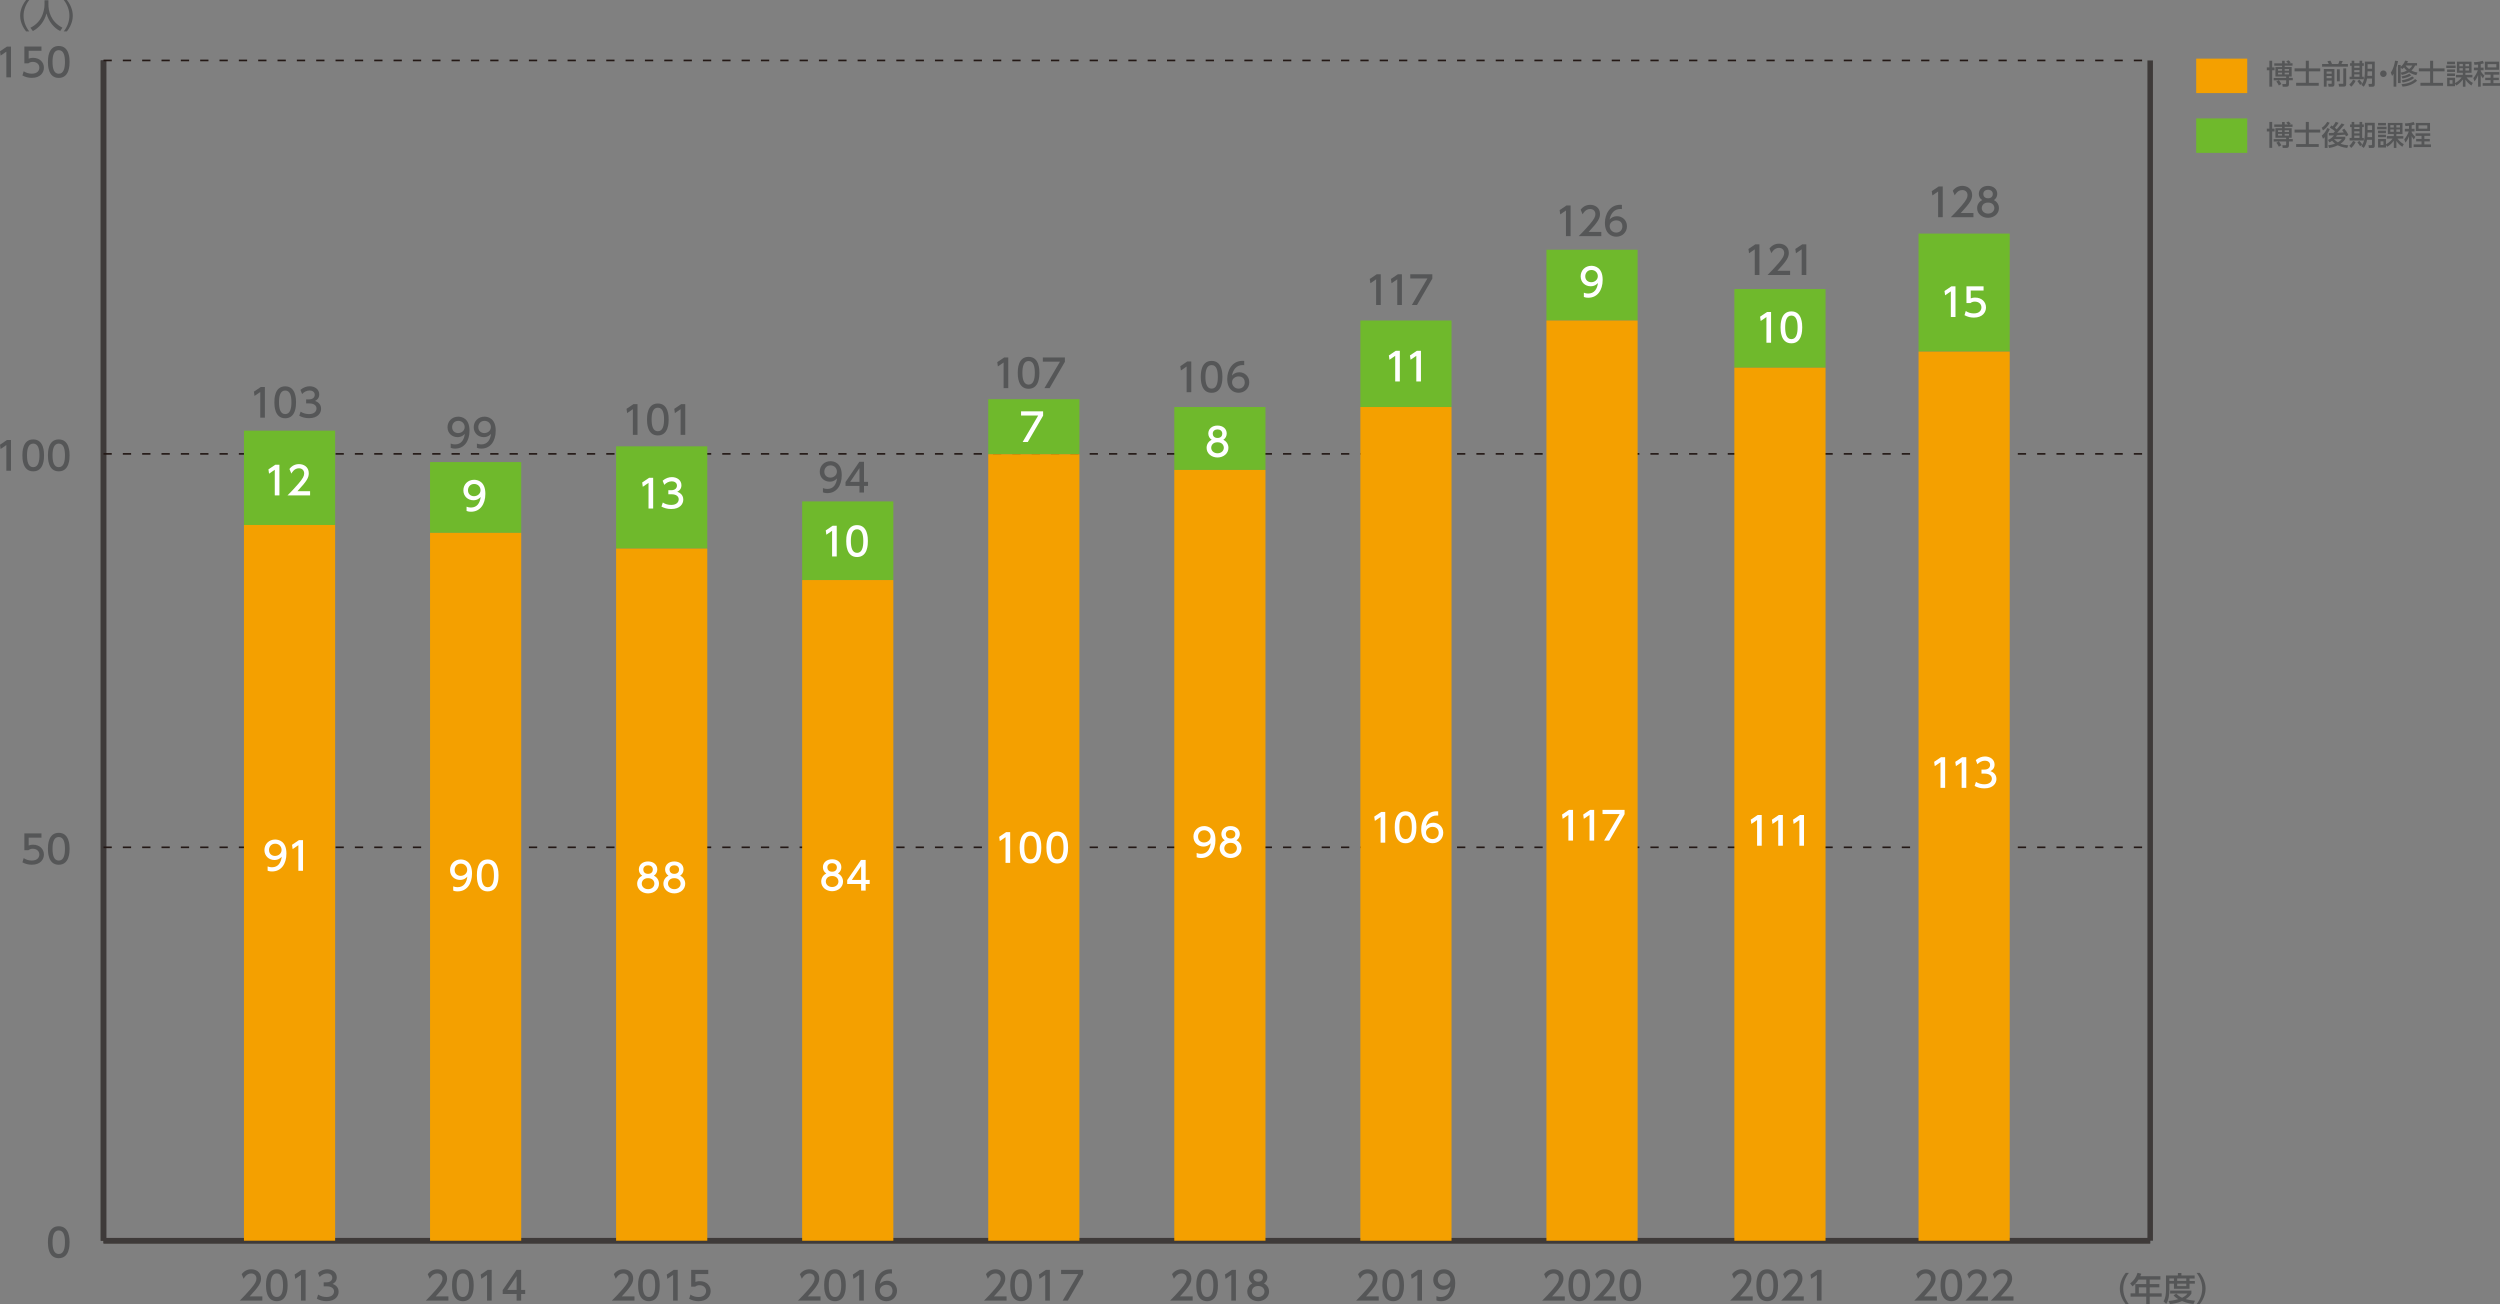 <?xml version="1.0" encoding="utf-8"?>
<!-- Generator: Adobe Illustrator 27.7.0, SVG Export Plug-In . SVG Version: 6.00 Build 0)  -->
<svg version="1.1" id="レイヤー_1" xmlns="http://www.w3.org/2000/svg" xmlns:xlink="http://www.w3.org/1999/xlink" x="0px"
	 y="0px" width="824.22px" height="430px" viewBox="0 0 824.22 430" style="enable-background:new 0 0 824.22 430;"
	 xml:space="preserve">
<rect x="0" y="0" width="824.22" height="430" fill="#808080" stroke="none"/>
<style type="text/css">
	.st0{fill:#6FB92C;}
	.st1{fill:#555657;}
	.st2{fill:#F4A000;}
	.st3{fill:none;stroke:#3E3A39;stroke-width:1.822;stroke-miterlimit:10;}
	.st4{fill:none;stroke:#231815;stroke-width:0.546;stroke-miterlimit:10;stroke-dasharray:2.732,3.643;}
	.st5{fill:#BF1378;}
	.st6{fill:#FFFFFF;}
</style>
<rect x="724.06" y="39.04" class="st0" width="16.82" height="11.36"/>
<g>
	<path class="st1" d="M748.18,40.21h0.93v2.2h0.78v0.94h-0.78v5.41h-0.93v-5.41h-0.84v-0.94h0.84V40.21z M754.41,41.04
		c-0.46-0.42-0.52-0.47-0.68-0.58l0.7-0.41c0.12,0.07,0.46,0.3,0.79,0.69l-0.54,0.3h1.14v0.79h-2.59v0.44h2.31v3.13h-0.9v0.45h1.26
		v0.79h-1.26v1.25c0,0.86-0.53,0.88-0.92,0.88h-1.13l-0.15-0.88h0.97c0.25,0,0.31-0.05,0.31-0.36v-0.88h-2.41
		c0.2,0.22,0.48,0.53,0.83,1.25l-0.84,0.46c-0.16-0.36-0.49-0.92-0.83-1.32l0.83-0.38h-1.7v-0.79h4.12V45.4h-3.54v-3.13h2.19v-0.44
		h-2.57v-0.79h2.57v-0.83h0.87v0.83H754.41z M751.04,42.95v0.57h1.33v-0.57H751.04z M751.04,44.13v0.58h1.33v-0.58H751.04z
		 M753.23,42.95v0.57h1.43v-0.57H753.23z M753.23,44.13v0.58h1.43v-0.58H753.23z"/>
	<path class="st1" d="M760.2,40.21h1v2.51h3.76v0.98h-3.76v3.79h3.26v0.96h-7.45v-0.96h3.19V43.7h-3.71v-0.98h3.71V40.21z"/>
	<path class="st1" d="M768.11,42.53c-0.1,0.26-0.32,0.78-0.75,1.5v4.75h-0.92v-3.56c-0.24,0.25-0.38,0.37-0.57,0.52l-0.42-1.04
		c0.47-0.34,1.33-1.26,1.82-2.48L768.11,42.53z M765.47,42.11c0.76-0.49,1.39-1.2,1.77-1.94l0.83,0.3
		c-0.65,1.23-1.37,1.96-2.21,2.53L765.47,42.11z M767.6,47.9c0.37-0.05,1.18-0.16,2.23-0.55c-0.24-0.18-0.59-0.47-0.98-0.94
		c-0.45,0.34-0.64,0.42-0.86,0.53l-0.49-0.8c1.2-0.47,1.79-1.26,1.95-1.5c-0.33,0.01-1.19,0.05-1.64,0.03l-0.06-0.82
		c0.22,0,1.31-0.03,1.57-0.03c0.25-0.26,0.28-0.3,0.5-0.55c-0.35-0.32-1.13-0.88-1.72-1.2l0.52-0.7c0.17,0.1,0.29,0.17,0.45,0.27
		c0.26-0.29,0.72-0.91,0.99-1.48l0.94,0.35c-0.36,0.57-0.79,1.09-1.23,1.61c0.39,0.29,0.53,0.43,0.62,0.51
		c0.56-0.64,1.1-1.28,1.61-1.95l0.95,0.38c-0.9,1.09-1.91,2.22-2.42,2.73c0.42-0.01,0.94-0.02,2.21-0.12
		c-0.11-0.17-0.19-0.27-0.58-0.82l0.74-0.43c0.39,0.47,1.05,1.39,1.33,2.1l-0.8,0.46c-0.07-0.16-0.15-0.33-0.27-0.58
		c-0.32,0.03-2.54,0.18-2.7,0.19c-0.07,0.15-0.17,0.31-0.3,0.49h3.05v0.72c-0.18,0.29-0.59,0.93-1.55,1.58
		c0.8,0.33,1.7,0.47,2.53,0.54l-0.35,0.87c-0.47-0.06-1.76-0.22-3.12-0.88c-0.47,0.23-1.36,0.63-2.84,0.88L767.6,47.9z
		 M769.48,45.86l-0.02,0.02c0.61,0.59,1.09,0.9,1.31,1.05c0.71-0.41,1.12-0.85,1.32-1.07H769.48z"/>
	<path class="st1" d="M776.62,46.82c-0.36,0.79-0.93,1.5-1.45,1.96l-0.63-0.7c0.54-0.47,1-1.16,1.25-1.62L776.62,46.82z
		 M775.31,40.21h0.87v0.82h1.73v-0.82h0.87v0.82h0.54v0.87h-0.54v3.58h0.54v0.84h-4.69v-0.84h0.68v-3.58h-0.52v-0.87h0.52V40.21z
		 M776.17,41.89v0.65h1.73v-0.65H776.17z M776.17,43.3v0.68h1.73V43.3H776.17z M776.17,44.71v0.77h1.73v-0.77H776.17z M777.83,46.46
		c0.16,0.15,0.62,0.57,0.94,1.16l-0.67,0.58c-0.15-0.28-0.62-0.95-0.9-1.26L777.83,46.46z M782.03,46.08h-1.64
		c-0.14,0.92-0.48,1.9-1.09,2.7l-0.79-0.62c0.65-0.91,1.16-1.78,1.16-4.71v-2.96h3.26v7.56c0,0.73-0.49,0.73-0.77,0.73H781
		l-0.15-0.92h0.89c0.21,0,0.29-0.07,0.29-0.27V46.08z M780.56,43.7l-0.06,1.5h1.54v-1.5H780.56z M780.56,41.35v1.5h1.48v-1.5H780.56
		z"/>
	<path class="st1" d="M786.82,41.79v0.83h-3.09v-0.83H786.82z M786.93,45.69v-0.82h2.27V44.2h-1.96v-3.68h4.83v3.68h-2.02v0.68h2.3
		v0.82h-1.94c0.9,1.16,1.6,1.55,2.09,1.81l-0.48,0.88c-0.91-0.61-1.43-1.15-1.96-1.96v2.35h-0.85v-2.38
		c-0.84,1.17-1.79,1.75-2.17,1.99l-0.41-0.59v0.83h-2.61V45.8h2.61v1.78c1.24-0.68,1.81-1.39,2.19-1.89H786.93z M786.62,40.52v0.83
		h-2.61v-0.83H786.62z M786.62,43.09v0.82h-2.61v-0.82H786.62z M786.62,44.42v0.82h-2.61v-0.82H786.62z M785.79,46.6h-0.95v1.2h0.95
		V46.6z M789.2,41.26h-1.14v0.77h1.14V41.26z M789.2,42.68h-1.14v0.77h1.14V42.68z M791.25,41.26h-1.2v0.77h1.2V41.26z
		 M791.25,42.68h-1.2v0.77h1.2V42.68z"/>
	<path class="st1" d="M794.22,41.46c-0.63,0.07-0.88,0.08-1.18,0.1l-0.19-0.87c1.46-0.06,2.3-0.26,2.95-0.47l0.33,0.83
		c-0.23,0.07-0.42,0.14-1.03,0.26v1.15h0.94v0.88h-0.94v0.28c0.49,0.89,0.99,1.3,1.21,1.49l-0.5,0.88
		c-0.32-0.38-0.52-0.68-0.71-1.15v3.91h-0.88v-3.83c-0.43,1.18-0.91,1.78-1.17,2.11l-0.4-1.09c0.67-0.76,1.14-1.66,1.5-2.6h-1.31
		v-0.88h1.38V41.46z M801.22,43.96v0.84h-1.94v1.01h1.8v0.8h-1.8v1h2.18v0.87h-5.72v-0.87h2.61v-1h-1.78v-0.8h1.78V44.8h-1.97v-0.84
		H801.22z M801.15,40.52v2.67h-4.69v-2.67H801.15z M797.37,41.33v1.08h2.88v-1.08H797.37z"/>
</g>
<rect x="724.06" y="19.33" class="st2" width="16.82" height="11.36"/>
<g>
	<path class="st1" d="M748.18,20.03h0.93v2.2h0.78v0.94h-0.78v5.41h-0.93v-5.41h-0.84v-0.94h0.84V20.03z M754.41,20.86
		c-0.46-0.42-0.52-0.47-0.68-0.58l0.7-0.41c0.12,0.07,0.46,0.3,0.79,0.69l-0.54,0.3h1.14v0.79h-2.59v0.44h2.31v3.13h-0.9v0.45h1.26
		v0.79h-1.26v1.25c0,0.86-0.53,0.88-0.92,0.88h-1.13l-0.15-0.88h0.97c0.25,0,0.31-0.05,0.31-0.36v-0.88h-2.41
		c0.2,0.22,0.48,0.53,0.83,1.25l-0.84,0.46c-0.16-0.36-0.49-0.92-0.83-1.32l0.83-0.38h-1.7v-0.79h4.12v-0.45h-3.54v-3.13h2.19v-0.44
		h-2.57v-0.79h2.57v-0.83h0.87v0.83H754.41z M751.04,22.76v0.57h1.33v-0.57H751.04z M751.04,23.95v0.58h1.33v-0.58H751.04z
		 M753.23,22.76v0.57h1.43v-0.57H753.23z M753.23,23.95v0.58h1.43v-0.58H753.23z"/>
	<path class="st1" d="M760.2,20.03h1v2.51h3.76v0.98h-3.76v3.79h3.26v0.96h-7.45V27.3h3.19v-3.79h-3.71v-0.98h3.71V20.03z"/>
	<path class="st1" d="M765.56,21.1h2.23c-0.13-0.3-0.28-0.58-0.48-0.9l1.02-0.2c0.14,0.26,0.39,0.8,0.51,1.1h2.05
		c0.16-0.3,0.33-0.75,0.4-1.06l1.09,0.09c-0.12,0.33-0.27,0.65-0.43,0.97h2.13v0.87h-8.52V21.1z M766.13,22.75h3.5v4.98
		c0,0.36,0,0.84-0.78,0.84h-1.14l-0.17-0.94h0.97c0.17,0,0.22,0,0.22-0.18v-0.88h-1.67v2.01h-0.92V22.75z M767.05,23.58v0.73h1.67
		v-0.73H767.05z M767.05,25.05v0.73h1.67v-0.73H767.05z M770.46,26.82v-3.98h0.94v3.98H770.46z M772.55,22.54h0.96v5.21
		c0,0.81-0.59,0.81-0.85,0.81h-1.49l-0.18-0.94h1.39c0.06,0,0.17,0,0.17-0.1V22.54z"/>
	<path class="st1" d="M776.62,26.63c-0.36,0.79-0.93,1.5-1.45,1.96l-0.63-0.7c0.54-0.47,1-1.16,1.25-1.62L776.62,26.63z
		 M775.31,20.02h0.87v0.82h1.73v-0.82h0.87v0.82h0.54v0.87h-0.54v3.58h0.54v0.84h-4.69v-0.84h0.68V21.7h-0.52v-0.87h0.52V20.02z
		 M776.17,21.7v0.65h1.73V21.7H776.17z M776.17,23.12v0.68h1.73v-0.68H776.17z M776.17,24.52v0.77h1.73v-0.77H776.17z M777.83,26.27
		c0.16,0.15,0.62,0.57,0.94,1.16l-0.67,0.58c-0.15-0.28-0.62-0.95-0.9-1.26L777.83,26.27z M782.03,25.89h-1.64
		c-0.14,0.92-0.48,1.9-1.09,2.7l-0.79-0.62c0.65-0.91,1.16-1.78,1.16-4.71V20.3h3.26v7.56c0,0.73-0.49,0.73-0.77,0.73H781
		l-0.15-0.92h0.89c0.21,0,0.29-0.07,0.29-0.27V25.89z M780.56,23.51l-0.06,1.5h1.54v-1.5H780.56z M780.56,21.16v1.5h1.48v-1.5
		H780.56z"/>
	<path class="st1" d="M786.86,24.3c0,0.58-0.47,1.09-1.09,1.09c-0.6,0-1.09-0.49-1.09-1.09c0-0.61,0.5-1.08,1.09-1.08
		C786.38,23.23,786.86,23.71,786.86,24.3z"/>
	<path class="st1" d="M789.14,24.36c-0.18,0.28-0.3,0.44-0.5,0.68l-0.42-1.12c0.92-1.3,1.27-3.01,1.4-3.91l0.98,0.14
		c-0.12,0.56-0.26,1.24-0.56,2.19v6.24h-0.9V24.36z M796.62,24.79c-0.46-0.11-1.31-0.3-2.4-0.96c-1.01,0.61-1.88,0.78-2.38,0.89
		l-0.36-0.76v3.43h-0.9v-5.96h0.9v0.58c0.19-0.15,1.03-0.82,1.48-2.03l0.91,0.17c-0.07,0.19-0.13,0.35-0.27,0.65h3.27v0.8h-0.66
		c-0.15,0.38-0.48,1.01-1.19,1.65c0.86,0.47,1.52,0.57,2,0.66L796.62,24.79z M791.47,22.26v1.67c0.61-0.1,1.15-0.19,2.01-0.64
		c-0.53-0.48-0.79-0.88-0.9-1.05c-0.26,0.27-0.42,0.39-0.59,0.54L791.47,22.26z M796.91,26.61c-1.57,1.48-3.5,1.85-4.81,1.96
		l-0.36-0.82c2.71-0.19,3.84-1.07,4.51-1.7L796.91,26.61z M794.98,24.85c-0.57,0.4-1.72,0.83-2.92,1.05l-0.32-0.69
		c0.68-0.14,1.69-0.36,2.62-0.92L794.98,24.85z M795.92,25.72c-0.97,0.76-2.41,1.29-3.79,1.51l-0.31-0.77
		c1.21-0.18,2.49-0.54,3.46-1.28L795.92,25.72z M793.1,21.63c0.18,0.27,0.55,0.7,1.16,1.15c0.64-0.52,0.93-0.96,1.03-1.17h-2.18
		L793.1,21.63z"/>
	<path class="st1" d="M801.18,20.03h1v2.51h3.76v0.98h-3.76v3.79h3.26v0.96h-7.45V27.3h3.19v-3.79h-3.71v-0.98h3.71V20.03z"/>
	<path class="st1" d="M809.59,21.6v0.83h-3.09V21.6H809.59z M809.7,25.51v-0.82h2.27v-0.68h-1.96v-3.68h4.83v3.68h-2.02v0.68h2.3
		v0.82h-1.94c0.9,1.16,1.6,1.55,2.09,1.81l-0.48,0.88c-0.91-0.61-1.43-1.15-1.96-1.96v2.35h-0.85V26.2
		c-0.84,1.17-1.79,1.75-2.17,1.99l-0.41-0.59v0.83h-2.61v-2.81h2.61v1.78c1.24-0.68,1.81-1.39,2.19-1.89H809.7z M809.39,20.33v0.83
		h-2.61v-0.83H809.39z M809.39,22.9v0.82h-2.61V22.9H809.39z M809.39,24.23v0.82h-2.61v-0.82H809.39z M808.56,26.41h-0.95v1.2h0.95
		V26.41z M811.97,21.08h-1.14v0.77h1.14V21.08z M811.97,22.49h-1.14v0.77h1.14V22.49z M814.02,21.08h-1.2v0.77h1.2V21.08z
		 M814.02,22.49h-1.2v0.77h1.2V22.49z"/>
	<path class="st1" d="M816.99,21.28c-0.63,0.07-0.88,0.08-1.18,0.1l-0.19-0.87c1.46-0.06,2.3-0.26,2.95-0.47l0.33,0.83
		c-0.23,0.07-0.42,0.14-1.03,0.26v1.15h0.94v0.88h-0.94v0.28c0.49,0.89,0.99,1.3,1.21,1.49l-0.5,0.88
		c-0.32-0.38-0.52-0.68-0.71-1.15v3.91h-0.88v-3.83c-0.43,1.18-0.91,1.78-1.17,2.11l-0.4-1.09c0.67-0.76,1.14-1.66,1.5-2.6h-1.31
		v-0.88h1.38V21.28z M823.99,23.77v0.84h-1.94v1.01h1.8v0.8h-1.8v1h2.18v0.87h-5.72v-0.87h2.61v-1h-1.78v-0.8h1.78v-1.01h-1.97
		v-0.84H823.99z M823.92,20.34v2.67h-4.69v-2.67H823.92z M820.14,21.14v1.08h2.88v-1.08H820.14z"/>
</g>
<g>
	<line class="st3" x1="34.12" y1="409.05" x2="708.89" y2="409.05"/>
	<g>
		<g>
			<line class="st3" x1="34.12" y1="409.05" x2="34.12" y2="19.93"/>
			<line class="st3" x1="708.89" y1="409.05" x2="708.89" y2="19.93"/>
		</g>
	</g>
</g>
<g>
	<g>
		<path class="st1" d="M15.8,409.54c0-0.98,0-5.26,3.57-5.26s3.57,4.29,3.57,5.26c0,0.98,0,5.27-3.57,5.27S15.8,410.52,15.8,409.54z
			 M21.42,409.54c0-1.95-0.37-3.88-2.05-3.88c-1.68,0-2.05,1.94-2.05,3.88c0,2.05,0.42,3.89,2.05,3.89
			C21.05,413.43,21.42,411.47,21.42,409.54z"/>
	</g>
	<g>
		<path class="st1" d="M13.67,276.16H9.45v2.59c0.32-0.11,0.73-0.26,1.46-0.26c2.17,0,3.57,1.44,3.57,3.25
			c0,1.59-1.15,3.35-3.99,3.35c-1.12,0-2.1-0.25-3.1-0.79l0.42-1.39c0.82,0.55,1.68,0.8,2.67,0.8c1.95,0,2.49-1.15,2.49-1.99
			c0-1.19-0.97-1.9-2.16-1.9c-0.52,0-1.06,0.14-1.45,0.48H8.03v-5.54h5.64V276.16z"/>
		<path class="st1" d="M15.8,279.83c0-0.98,0-5.26,3.57-5.26c3.57,0,3.57,4.29,3.57,5.26c0,0.98,0,5.27-3.57,5.27
			C15.8,285.1,15.8,280.81,15.8,279.83z M21.42,279.83c0-1.95-0.37-3.88-2.05-3.88c-1.68,0-2.05,1.94-2.05,3.88
			c0,2.05,0.42,3.89,2.05,3.89C21.05,283.72,21.42,281.76,21.42,279.83z"/>
	</g>
	<g>
		<path class="st1" d="M2.28,145.07h1.34v10.12H2.09v-8.46l-1.89,1.3L0,146.62L2.28,145.07z"/>
		<path class="st1" d="M7.38,150.13c0-0.98,0-5.26,3.57-5.26c3.57,0,3.57,4.29,3.57,5.26c0,0.98,0,5.27-3.57,5.27
			C7.38,155.39,7.38,151.11,7.38,150.13z M13.01,150.13c0-1.95-0.37-3.88-2.05-3.88c-1.68,0-2.05,1.94-2.05,3.88
			c0,2.05,0.42,3.89,2.05,3.89C12.64,154.02,13.01,152.05,13.01,150.13z"/>
		<path class="st1" d="M15.8,150.13c0-0.98,0-5.26,3.57-5.26c3.57,0,3.57,4.29,3.57,5.26c0,0.98,0,5.27-3.57,5.27
			C15.8,155.39,15.8,151.11,15.8,150.13z M21.42,150.13c0-1.95-0.37-3.88-2.05-3.88c-1.68,0-2.05,1.94-2.05,3.88
			c0,2.05,0.42,3.89,2.05,3.89C21.05,154.02,21.42,152.05,21.42,150.13z"/>
	</g>
	<g>
		<path class="st1" d="M2.28,15.37h1.34v10.12H2.09v-8.46l-1.89,1.3L0,16.91L2.28,15.37z"/>
		<path class="st1" d="M13.67,16.74H9.45v2.59c0.32-0.11,0.73-0.26,1.46-0.26c2.17,0,3.57,1.44,3.57,3.25
			c0,1.59-1.15,3.35-3.99,3.35c-1.12,0-2.1-0.25-3.1-0.79l0.42-1.39c0.82,0.55,1.68,0.8,2.67,0.8c1.95,0,2.49-1.15,2.49-1.99
			c0-1.19-0.97-1.9-2.16-1.9c-0.52,0-1.06,0.14-1.45,0.48H8.03v-5.54h5.64V16.74z"/>
		<path class="st1" d="M15.8,20.42c0-0.98,0-5.26,3.57-5.26c3.57,0,3.57,4.29,3.57,5.26c0,0.98,0,5.27-3.57,5.27
			C15.8,25.69,15.8,21.4,15.8,20.42z M21.42,20.42c0-1.95-0.37-3.88-2.05-3.88c-1.68,0-2.05,1.94-2.05,3.88
			c0,2.05,0.42,3.89,2.05,3.89C21.05,24.31,21.42,22.34,21.42,20.42z"/>
	</g>
	<line class="st3" x1="34.12" y1="409.05" x2="34.12" y2="19.93"/>
	<line class="st3" x1="34.12" y1="409.05" x2="708.89" y2="409.05"/>
	<line class="st4" x1="34.12" y1="279.35" x2="708.89" y2="279.35"/>
	<line class="st4" x1="34.12" y1="149.64" x2="708.89" y2="149.64"/>
	<line class="st4" x1="34.12" y1="19.93" x2="708.89" y2="19.93"/>
</g>
<g>
	<g>
		<g>
			<rect x="264.46" y="165.31" class="st5" width="30.06" height="0"/>
			<rect x="325.81" y="131.6" class="st5" width="30.06" height="0"/>
			<rect x="387.15" y="134.19" class="st5" width="30.06" height="0"/>
			<rect x="448.49" y="105.66" class="st5" width="30.06" height="0"/>
		</g>
	</g>
	<g>
		<g>
			<rect x="80.43" y="141.97" class="st0" width="30.06" height="31.12"/>
			<rect x="141.78" y="152.34" class="st0" width="30.06" height="23.34"/>
			<rect x="203.12" y="147.15" class="st0" width="30.06" height="33.71"/>
			<rect x="264.46" y="165.31" class="st0" width="30.06" height="25.93"/>
			<rect x="325.81" y="131.6" class="st0" width="30.06" height="18.15"/>
			<rect x="387.15" y="134.19" class="st0" width="30.06" height="20.74"/>
			<rect x="448.49" y="105.66" class="st0" width="30.06" height="28.52"/>
		</g>
	</g>
	<g>
		<g>
			<rect x="80.43" y="173.08" class="st2" width="30.06" height="235.97"/>
			<rect x="141.78" y="175.68" class="st2" width="30.06" height="233.38"/>
			<rect x="203.12" y="180.86" class="st2" width="30.06" height="228.19"/>
			<rect x="264.46" y="191.24" class="st2" width="30.06" height="217.82"/>
			<rect x="325.81" y="149.75" class="st2" width="30.06" height="259.31"/>
			<rect x="387.15" y="154.93" class="st2" width="30.06" height="254.12"/>
			<rect x="448.49" y="134.19" class="st2" width="30.06" height="274.87"/>
		</g>
	</g>
</g>
<g>
	<path class="st1" d="M454.55,427.41v1.38h-7.45c1.11-1.11,2.28-2.31,3.59-3.84c1.54-1.81,1.91-2.56,1.91-3.42
		c0-0.99-0.69-1.68-1.72-1.68c-1.5,0-2.26,1.34-2.5,1.75l-0.64-1.52c0.79-1.05,1.86-1.61,3.18-1.61c1.44,0,3.2,0.83,3.2,3.02
		c0,1.44-0.6,2.55-3.75,5.92H454.55z"/>
	<path class="st1" d="M455.74,423.72c0-0.98,0-5.26,3.57-5.26c3.57,0,3.57,4.29,3.57,5.26c0,0.98,0,5.27-3.57,5.27
		C455.74,428.99,455.74,424.7,455.74,423.72z M461.37,423.72c0-1.95-0.37-3.88-2.05-3.88c-1.68,0-2.05,1.94-2.05,3.88
		c0,2.05,0.42,3.89,2.05,3.89C461,427.61,461.37,425.65,461.37,423.72z"/>
	<path class="st1" d="M467.48,418.67h1.34v10.12h-1.53v-8.46l-1.89,1.3l-0.2-1.42L467.48,418.67z"/>
	<path class="st1" d="M473.57,427.33c0.46,0.19,0.92,0.28,1.42,0.28c2.08,0,2.98-1.53,3.24-3.48c-0.36,0.37-1.05,1.09-2.42,1.09
		c-1.75,0-3.29-1.26-3.29-3.28c0-1.97,1.49-3.47,3.53-3.47c1.11,0,3.72,0.48,3.72,4.62c0,3.47-1.76,5.91-4.73,5.91
		c-0.82,0-1.25-0.17-1.47-0.26V427.33z M476.02,423.88c1.12,0,2.16-0.79,2.16-1.99c0-1.09-0.82-2.04-2.11-2.04
		c-1.42,0-2.04,1.15-2.04,2.04C474.03,423.26,475.04,423.88,476.02,423.88z"/>
</g>
<g>
	<path class="st1" d="M577.85,427.41v1.38h-7.45c1.11-1.11,2.28-2.31,3.59-3.84c1.54-1.81,1.91-2.56,1.91-3.42
		c0-0.99-0.69-1.68-1.72-1.68c-1.5,0-2.26,1.34-2.5,1.75l-0.64-1.52c0.79-1.05,1.86-1.61,3.18-1.61c1.44,0,3.2,0.83,3.2,3.02
		c0,1.44-0.6,2.55-3.75,5.92H577.85z"/>
	<path class="st1" d="M579.05,423.72c0-0.98,0-5.26,3.57-5.26c3.57,0,3.57,4.29,3.57,5.26c0,0.98,0,5.27-3.57,5.27
		C579.05,428.99,579.05,424.7,579.05,423.72z M584.67,423.72c0-1.95-0.37-3.88-2.05-3.88c-1.68,0-2.05,1.94-2.05,3.88
		c0,2.05,0.42,3.89,2.05,3.89C584.3,427.61,584.67,425.65,584.67,423.72z"/>
	<path class="st1" d="M594.68,427.41v1.38h-7.45c1.11-1.11,2.28-2.31,3.59-3.84c1.54-1.81,1.91-2.56,1.91-3.42
		c0-0.99-0.69-1.68-1.72-1.68c-1.5,0-2.26,1.34-2.5,1.75l-0.64-1.52c0.79-1.05,1.86-1.61,3.18-1.61c1.44,0,3.2,0.83,3.2,3.02
		c0,1.44-0.6,2.55-3.75,5.92H594.68z"/>
	<path class="st1" d="M599.2,418.67h1.34v10.12H599v-8.46l-1.89,1.3l-0.2-1.42L599.2,418.67z"/>
</g>
<g>
	<path class="st1" d="M393.21,427.41v1.38h-7.45c1.11-1.11,2.28-2.31,3.59-3.84c1.54-1.81,1.91-2.56,1.91-3.42
		c0-0.99-0.69-1.68-1.72-1.68c-1.5,0-2.26,1.34-2.5,1.75l-0.64-1.52c0.79-1.05,1.86-1.61,3.18-1.61c1.44,0,3.2,0.83,3.2,3.02
		c0,1.44-0.6,2.55-3.75,5.92H393.21z"/>
	<path class="st1" d="M394.4,423.72c0-0.98,0-5.26,3.57-5.26c3.57,0,3.57,4.29,3.57,5.26c0,0.98,0,5.27-3.57,5.27
		C394.4,428.99,394.4,424.7,394.4,423.72z M400.03,423.72c0-1.95-0.37-3.88-2.05-3.88c-1.68,0-2.05,1.94-2.05,3.88
		c0,2.05,0.42,3.89,2.05,3.89C399.66,427.61,400.03,425.65,400.03,423.72z"/>
	<path class="st1" d="M406.13,418.67h1.34v10.12h-1.53v-8.46l-1.89,1.3l-0.2-1.42L406.13,418.67z"/>
	<path class="st1" d="M418.4,425.81c0,1.86-1.63,3.18-3.6,3.18c-1.96,0-3.6-1.31-3.6-3.18c0-1.39,0.87-2.27,1.67-2.67
		c-0.75-0.46-1.11-1.28-1.11-2.05c0-1.5,1.19-2.63,3.03-2.63c1.84,0,3.04,1.12,3.04,2.63c0,0.78-0.36,1.6-1.11,2.05
		C417.53,423.54,418.4,424.42,418.4,425.81z M416.88,425.79c0-0.74-0.51-1.81-2.08-1.81c-1.56,0-2.08,1.06-2.08,1.81
		c0,1.01,0.87,1.82,2.08,1.82C416.02,427.61,416.88,426.8,416.88,425.79z M416.37,421.16c0-0.94-0.75-1.42-1.57-1.42
		s-1.57,0.49-1.57,1.4c0,0.61,0.36,1.42,1.57,1.42C416,422.56,416.37,421.76,416.37,421.16z"/>
</g>
<g>
	<path class="st1" d="M331.86,427.41v1.38h-7.45c1.11-1.11,2.28-2.31,3.59-3.84c1.54-1.81,1.91-2.56,1.91-3.42
		c0-0.99-0.69-1.68-1.72-1.68c-1.5,0-2.26,1.34-2.5,1.75l-0.64-1.52c0.79-1.05,1.86-1.61,3.18-1.61c1.44,0,3.2,0.83,3.2,3.02
		c0,1.44-0.6,2.55-3.75,5.92H331.86z"/>
	<path class="st1" d="M333.06,423.72c0-0.98,0-5.26,3.57-5.26c3.57,0,3.57,4.29,3.57,5.26c0,0.98,0,5.27-3.57,5.27
		C333.06,428.99,333.06,424.7,333.06,423.72z M338.68,423.72c0-1.95-0.37-3.88-2.05-3.88c-1.68,0-2.05,1.94-2.05,3.88
		c0,2.05,0.42,3.89,2.05,3.89C338.31,427.61,338.68,425.65,338.68,423.72z"/>
	<path class="st1" d="M344.79,418.67h1.34v10.12h-1.53v-8.46l-1.89,1.3l-0.2-1.42L344.79,418.67z"/>
	<path class="st1" d="M357.1,418.67v1.43l-5.05,8.69h-1.7l5.13-8.74h-5.65v-1.38H357.1z"/>
</g>
<g>
	<path class="st1" d="M270.52,427.41v1.38h-7.45c1.11-1.11,2.28-2.31,3.59-3.84c1.54-1.81,1.91-2.56,1.91-3.42
		c0-0.99-0.69-1.68-1.72-1.68c-1.5,0-2.26,1.34-2.5,1.75l-0.64-1.52c0.79-1.05,1.86-1.61,3.18-1.61c1.44,0,3.2,0.83,3.2,3.02
		c0,1.44-0.6,2.55-3.75,5.92H270.52z"/>
	<path class="st1" d="M271.71,423.72c0-0.98,0-5.26,3.57-5.26c3.57,0,3.57,4.29,3.57,5.26c0,0.98,0,5.27-3.57,5.27
		C271.71,428.99,271.71,424.7,271.71,423.72z M277.34,423.72c0-1.95-0.37-3.88-2.05-3.88c-1.68,0-2.05,1.94-2.05,3.88
		c0,2.05,0.42,3.89,2.05,3.89C276.97,427.61,277.34,425.65,277.34,423.72z"/>
	<path class="st1" d="M283.45,418.67h1.34v10.12h-1.53v-8.46l-1.89,1.3l-0.2-1.42L283.45,418.67z"/>
	<path class="st1" d="M294.08,419.87c-0.29-0.01-0.32-0.02-0.45-0.02c-2.14,0-3.2,1.49-3.61,3.47c0.51-0.56,1.28-1.08,2.42-1.08
		c1.7,0,3.3,1.25,3.3,3.3c0,2.02-1.57,3.46-3.51,3.46c-1.62,0-3.76-1.03-3.76-4.57c0-2.79,1.56-5.96,5.09-5.96
		c0.18,0,0.29,0,0.51,0.02V419.87z M292.25,423.58c-0.98,0-2.19,0.62-2.19,1.9c0,1.06,0.83,2.13,2.16,2.13
		c1.31,0,2.03-0.97,2.03-2.02C294.24,423.81,292.8,423.58,292.25,423.58z"/>
</g>
<g>
	<path class="st1" d="M209.18,427.41v1.38h-7.45c1.11-1.11,2.28-2.31,3.59-3.84c1.54-1.81,1.91-2.56,1.91-3.42
		c0-0.99-0.69-1.68-1.72-1.68c-1.5,0-2.26,1.34-2.5,1.75l-0.64-1.52c0.79-1.05,1.86-1.61,3.18-1.61c1.44,0,3.2,0.83,3.2,3.02
		c0,1.44-0.6,2.55-3.75,5.92H209.18z"/>
	<path class="st1" d="M210.37,423.72c0-0.98,0-5.26,3.57-5.26c3.57,0,3.57,4.29,3.57,5.26c0,0.98,0,5.27-3.57,5.27
		C210.37,428.99,210.37,424.7,210.37,423.72z M216,423.72c0-1.95-0.37-3.88-2.05-3.88c-1.68,0-2.05,1.94-2.05,3.88
		c0,2.05,0.42,3.89,2.05,3.89C215.63,427.61,216,425.65,216,423.72z"/>
	<path class="st1" d="M222.1,418.67h1.34v10.12h-1.53v-8.46l-1.89,1.3l-0.2-1.42L222.1,418.67z"/>
	<path class="st1" d="M233.49,420.05h-4.22v2.59c0.32-0.11,0.73-0.25,1.46-0.25c2.17,0,3.57,1.44,3.57,3.25
		c0,1.59-1.15,3.35-3.99,3.35c-1.12,0-2.1-0.26-3.1-0.79l0.42-1.39c0.82,0.55,1.68,0.8,2.67,0.8c1.95,0,2.49-1.15,2.49-1.99
		c0-1.19-0.97-1.9-2.16-1.9c-0.52,0-1.06,0.14-1.45,0.48h-1.31v-5.54h5.64V420.05z"/>
</g>
<g>
	<path class="st1" d="M147.83,427.41v1.38h-7.45c1.11-1.11,2.28-2.31,3.59-3.84c1.54-1.81,1.91-2.56,1.91-3.42
		c0-0.99-0.69-1.68-1.72-1.68c-1.5,0-2.26,1.34-2.5,1.75l-0.64-1.52c0.79-1.05,1.86-1.61,3.18-1.61c1.44,0,3.2,0.83,3.2,3.02
		c0,1.44-0.6,2.55-3.75,5.92H147.83z"/>
	<path class="st1" d="M149.03,423.72c0-0.98,0-5.26,3.57-5.26c3.57,0,3.57,4.29,3.57,5.26c0,0.98,0,5.27-3.57,5.27
		C149.03,428.99,149.03,424.7,149.03,423.72z M154.65,423.72c0-1.95-0.37-3.88-2.05-3.88c-1.68,0-2.05,1.94-2.05,3.88
		c0,2.05,0.42,3.89,2.05,3.89C154.28,427.61,154.65,425.65,154.65,423.72z"/>
	<path class="st1" d="M160.76,418.67h1.34v10.12h-1.53v-8.46l-1.89,1.3l-0.2-1.42L160.76,418.67z"/>
	<path class="st1" d="M170.32,428.79v-2.17h-4.59v-1.29l4.55-6.66h1.54v6.61h1.33v1.34h-1.33v2.17H170.32z M167.26,425.28h3.06
		v-4.54L167.26,425.28z"/>
</g>
<g>
	<path class="st1" d="M86.49,427.41v1.38h-7.45c1.11-1.11,2.28-2.31,3.59-3.84c1.54-1.81,1.91-2.56,1.91-3.42
		c0-0.99-0.69-1.68-1.72-1.68c-1.5,0-2.26,1.34-2.5,1.75l-0.64-1.52c0.79-1.05,1.86-1.61,3.18-1.61c1.44,0,3.2,0.83,3.2,3.02
		c0,1.44-0.6,2.55-3.75,5.92H86.49z"/>
	<path class="st1" d="M87.69,423.72c0-0.98,0-5.26,3.57-5.26c3.57,0,3.57,4.29,3.57,5.26c0,0.98,0,5.27-3.57,5.27
		C87.69,428.99,87.69,424.7,87.69,423.72z M93.31,423.72c0-1.95-0.37-3.88-2.05-3.88c-1.68,0-2.05,1.94-2.05,3.88
		c0,2.05,0.42,3.89,2.05,3.89C92.94,427.61,93.31,425.65,93.31,423.72z"/>
	<path class="st1" d="M99.42,418.67h1.34v10.12h-1.53v-8.46l-1.89,1.3l-0.2-1.42L99.42,418.67z"/>
	<path class="st1" d="M104.89,426.81c0.82,0.55,1.8,0.8,2.78,0.8c1.81,0,2.46-0.99,2.46-1.86c0-0.89-0.74-1.66-2.41-1.66h-1.01
		v-1.33h0.97c1.38,0,1.87-0.83,1.87-1.5c0-0.97-0.85-1.42-1.68-1.42c-0.96,0-1.85,0.46-2.49,1.17l-0.55-1.36
		c0.97-0.86,2.08-1.19,3.05-1.19c1.67,0,3.15,0.98,3.15,2.69c0,1.43-1.01,1.95-1.38,2.14c0.52,0.2,1.99,0.76,1.99,2.59
		c0,1.36-1.02,3.1-3.98,3.1c-1.33,0-2.31-0.32-3.22-0.8L104.89,426.81z"/>
</g>
<g>
	<g>
		<path class="st1" d="M700.83,430c-1.84-2.32-1.95-4.49-1.95-5.18c0-0.69,0.11-2.86,1.95-5.18h1.04c-1.17,1.49-1.87,3.29-1.87,5.18
			c0,1.89,0.71,3.69,1.87,5.18H700.83z"/>
		<path class="st1" d="M712.26,420.76v1.1h-3.52v1.49h3.17v1.07h-3.17v1.98h3.94v1.1h-3.94v2.46h-1.15v-2.46h-5.17v-1.1h1.55v-3.05
			h3.62v-1.49h-2.53c-0.78,1.21-1.42,1.77-1.99,2.24l-0.78-0.97c1.18-0.9,2-2.02,2.42-3.5l1.25,0.3c-0.14,0.43-0.21,0.57-0.32,0.82
			H712.26z M707.6,424.42h-2.45v1.98h2.45V424.42z"/>
		<path class="st1" d="M714.1,420.5h3.93v-0.81h1.15v0.81h4.37v1.01h-1.7v0.81h1.77v0.9h-1.77v1.68h-5.12v-1.68h-1.51v1.99
			c0,1.67-0.23,3.42-1.04,4.67l-0.9-0.85c0.66-0.96,0.82-2.41,0.82-3.84V420.5z M717.48,426.49c0.32,0.32,0.88,0.88,1.92,1.36
			c1.16-0.56,1.53-1.05,1.77-1.38h-5.7v-0.98h7.01v0.98c-0.16,0.28-0.59,1.03-1.86,1.83c0.94,0.27,1.83,0.43,3.04,0.54l-0.5,1.08
			c-0.52-0.06-2.05-0.23-3.76-0.97c-1.66,0.72-3.1,0.91-4,0.99l-0.45-1.02c0.6-0.07,1.68-0.16,3.19-0.61
			c-1.01-0.61-1.39-1.05-1.56-1.26L717.48,426.49z M715.21,421.5v0.81h1.51v-0.81H715.21z M717.79,421.5v0.81h3v-0.81H717.79z
			 M717.79,423.21v0.81h3v-0.81H717.79z"/>
		<path class="st1" d="M724.17,430c1.17-1.47,1.87-3.29,1.87-5.18c0-1.89-0.7-3.7-1.87-5.18h1.04c1.77,2.21,1.95,4.34,1.95,5.18
			c0,0.84-0.18,2.97-1.95,5.18H724.17z"/>
	</g>
</g>
<g>
	<g>
		<path class="st1" d="M8.6,10.35C6.75,8.04,6.64,5.87,6.64,5.18S6.75,2.32,8.6,0h1.04C8.47,1.49,7.77,3.29,7.77,5.18
			s0.71,3.69,1.87,5.18H8.6z"/>
		<path class="st1" d="M14.68,0.08h1.28v1.34c0,2.12,0.67,5.68,4.62,7.71l-0.75,1.11c-2.01-1.01-3.76-3.05-4.51-5.81
			c-0.68,2.62-2.32,4.69-4.49,5.81l-0.81-1.09c1.6-0.78,2.93-2.02,3.7-3.63c0.59-1.21,0.96-2.73,0.96-4.06V0.08z"/>
		<path class="st1" d="M21.01,10.35c1.17-1.47,1.87-3.29,1.87-5.18s-0.7-3.7-1.87-5.18h1.04C23.82,2.21,24,4.34,24,5.18
			s-0.19,2.97-1.95,5.18H21.01z"/>
	</g>
</g>
<g>
	<g>
		<path class="st1" d="M85.99,127.58h1.34v10.12h-1.53v-8.46l-1.89,1.3l-0.2-1.42L85.99,127.58z"/>
		<path class="st1" d="M90.46,132.63c0-0.98,0-5.26,3.57-5.26c3.57,0,3.57,4.29,3.57,5.26c0,0.98,0,5.27-3.57,5.27
			C90.46,137.9,90.46,133.61,90.46,132.63z M96.08,132.63c0-1.95-0.37-3.88-2.05-3.88c-1.68,0-2.05,1.94-2.05,3.88
			c0,2.05,0.42,3.89,2.05,3.89C95.71,136.52,96.08,134.55,96.08,132.63z"/>
		<path class="st1" d="M99.11,135.72c0.82,0.55,1.8,0.8,2.78,0.8c1.81,0,2.46-0.99,2.46-1.86c0-0.89-0.74-1.66-2.41-1.66h-1.01
			v-1.33h0.97c1.38,0,1.87-0.83,1.87-1.51c0-0.97-0.85-1.42-1.68-1.42c-0.96,0-1.85,0.46-2.49,1.17l-0.55-1.37
			c0.97-0.85,2.08-1.19,3.05-1.19c1.67,0,3.15,0.98,3.15,2.69c0,1.43-1.01,1.95-1.38,2.14c0.52,0.2,1.99,0.77,1.99,2.59
			c0,1.37-1.02,3.1-3.98,3.1c-1.33,0-2.31-0.32-3.22-0.8L99.11,135.72z"/>
	</g>
	<g>
		<path class="st1" d="M148.59,146.24c0.46,0.19,0.92,0.28,1.42,0.28c2.08,0,2.99-1.53,3.24-3.48c-0.36,0.37-1.05,1.08-2.42,1.08
			c-1.75,0-3.29-1.26-3.29-3.28c0-1.96,1.49-3.47,3.53-3.47c1.11,0,3.72,0.48,3.72,4.62c0,3.47-1.76,5.91-4.73,5.91
			c-0.82,0-1.25-0.17-1.47-0.26V146.24z M151.04,142.78c1.12,0,2.16-0.79,2.16-1.99c0-1.08-0.82-2.04-2.1-2.04
			c-1.42,0-2.04,1.15-2.04,2.04C149.05,142.17,150.06,142.78,151.04,142.78z"/>
		<path class="st1" d="M157.23,146.24c0.46,0.19,0.92,0.28,1.42,0.28c2.08,0,2.98-1.53,3.24-3.48c-0.36,0.37-1.05,1.08-2.42,1.08
			c-1.75,0-3.29-1.26-3.29-3.28c0-1.96,1.49-3.47,3.53-3.47c1.11,0,3.72,0.48,3.72,4.62c0,3.47-1.76,5.91-4.73,5.91
			c-0.82,0-1.25-0.17-1.47-0.26V146.24z M159.68,142.78c1.12,0,2.16-0.79,2.16-1.99c0-1.08-0.82-2.04-2.11-2.04
			c-1.42,0-2.04,1.15-2.04,2.04C157.69,142.17,158.7,142.78,159.68,142.78z"/>
	</g>
	<g>
		<path class="st1" d="M208.84,133.24h1.34v10.12h-1.53v-8.46l-1.89,1.3l-0.2-1.42L208.84,133.24z"/>
		<path class="st1" d="M213.31,138.29c0-0.98,0-5.26,3.57-5.26c3.57,0,3.57,4.29,3.57,5.26c0,0.98,0,5.27-3.57,5.27
			C213.31,143.56,213.31,139.27,213.31,138.29z M218.93,138.29c0-1.95-0.37-3.88-2.05-3.88c-1.68,0-2.05,1.94-2.05,3.88
			c0,2.05,0.42,3.89,2.05,3.89C218.56,142.18,218.93,140.22,218.93,138.29z"/>
		<path class="st1" d="M224.58,133.24h1.34v10.12h-1.53v-8.46l-1.89,1.3l-0.2-1.42L224.58,133.24z"/>
	</g>
	<g>
		<path class="st1" d="M271.31,160.92c0.46,0.19,0.92,0.28,1.42,0.28c2.08,0,2.98-1.53,3.24-3.48c-0.36,0.37-1.05,1.08-2.42,1.08
			c-1.75,0-3.29-1.26-3.29-3.28c0-1.96,1.49-3.47,3.53-3.47c1.11,0,3.72,0.48,3.72,4.62c0,3.47-1.76,5.91-4.73,5.91
			c-0.82,0-1.25-0.17-1.47-0.26V160.92z M273.76,157.46c1.12,0,2.16-0.79,2.16-1.99c0-1.08-0.82-2.04-2.11-2.04
			c-1.42,0-2.04,1.15-2.04,2.04C271.77,156.85,272.78,157.46,273.76,157.46z"/>
		<path class="st1" d="M283.35,162.38v-2.17h-4.59v-1.29l4.55-6.66h1.54v6.61h1.33v1.34h-1.33v2.17H283.35z M280.29,158.87h3.06
			v-4.54L280.29,158.87z"/>
	</g>
	<g>
		<path class="st1" d="M331.07,117.85h1.34v10.12h-1.53v-8.46l-1.89,1.3l-0.2-1.42L331.07,117.85z"/>
		<path class="st1" d="M335.54,122.91c0-0.98,0-5.26,3.57-5.26c3.57,0,3.57,4.29,3.57,5.26c0,0.98,0,5.27-3.57,5.27
			C335.54,128.17,335.54,123.89,335.54,122.91z M341.17,122.91c0-1.95-0.37-3.88-2.05-3.88c-1.68,0-2.05,1.94-2.05,3.88
			c0,2.05,0.42,3.89,2.05,3.89C340.8,126.8,341.17,124.83,341.17,122.91z"/>
		<path class="st1" d="M351.08,117.85v1.43l-5.05,8.69h-1.7l5.13-8.74h-5.65v-1.38H351.08z"/>
	</g>
	<g>
		<path class="st1" d="M391.41,119.18h1.34v10.12h-1.53v-8.46l-1.89,1.3l-0.2-1.42L391.41,119.18z"/>
		<path class="st1" d="M395.88,124.24c0-0.98,0-5.26,3.57-5.26c3.57,0,3.57,4.29,3.57,5.26c0,0.98,0,5.27-3.57,5.27
			C395.88,129.51,395.88,125.22,395.88,124.24z M401.51,124.24c0-1.95-0.37-3.88-2.05-3.88c-1.68,0-2.05,1.94-2.05,3.88
			c0,2.05,0.42,3.89,2.05,3.89C401.14,128.13,401.51,126.16,401.51,124.24z"/>
		<path class="st1" d="M410.21,120.38c-0.29-0.01-0.32-0.03-0.45-0.03c-2.14,0-3.2,1.49-3.61,3.47c0.51-0.56,1.28-1.09,2.42-1.09
			c1.7,0,3.3,1.25,3.3,3.3c0,2.02-1.57,3.46-3.51,3.46c-1.62,0-3.76-1.03-3.76-4.57c0-2.79,1.56-5.96,5.09-5.96
			c0.18,0,0.29,0,0.51,0.03V120.38z M408.38,124.1c-0.98,0-2.19,0.63-2.19,1.9c0,1.06,0.83,2.13,2.16,2.13
			c1.31,0,2.03-0.97,2.03-2.02C410.37,124.33,408.93,124.1,408.38,124.1z"/>
	</g>
	<g>
		<path class="st1" d="M453.88,90.43h1.34v10.12h-1.53v-8.46l-1.89,1.3l-0.2-1.42L453.88,90.43z"/>
		<path class="st1" d="M460.85,90.43h1.34v10.12h-1.53v-8.46l-1.89,1.3l-0.2-1.42L460.85,90.43z"/>
		<path class="st1" d="M472.22,90.43v1.43l-5.05,8.69h-1.7l5.13-8.74h-5.65v-1.38H472.22z"/>
	</g>
</g>
<g>
	<path class="st6" d="M88.23,285.65c0.46,0.19,0.92,0.28,1.42,0.28c2.08,0,2.98-1.53,3.24-3.48c-0.36,0.37-1.05,1.08-2.42,1.08
		c-1.75,0-3.29-1.26-3.29-3.28c0-1.96,1.49-3.47,3.53-3.47c1.11,0,3.72,0.48,3.72,4.62c0,3.47-1.76,5.91-4.73,5.91
		c-0.81,0-1.25-0.17-1.47-0.26V285.65z M90.67,282.19c1.12,0,2.16-0.79,2.16-1.99c0-1.08-0.81-2.04-2.1-2.04
		c-1.42,0-2.04,1.15-2.04,2.04C88.69,281.58,89.69,282.19,90.67,282.19z"/>
	<path class="st6" d="M98.56,276.98h1.34v10.12h-1.53v-8.46l-1.89,1.3l-0.2-1.42L98.56,276.98z"/>
</g>
<g>
	<path class="st6" d="M149.42,292.22c0.46,0.19,0.92,0.28,1.42,0.28c2.08,0,2.99-1.53,3.24-3.48c-0.36,0.37-1.05,1.08-2.42,1.08
		c-1.75,0-3.29-1.26-3.29-3.28c0-1.96,1.49-3.47,3.53-3.47c1.11,0,3.72,0.48,3.72,4.62c0,3.47-1.76,5.91-4.73,5.91
		c-0.82,0-1.25-0.17-1.47-0.26V292.22z M151.87,288.76c1.12,0,2.16-0.79,2.16-1.99c0-1.08-0.82-2.04-2.1-2.04
		c-1.42,0-2.04,1.15-2.04,2.04C149.88,288.15,150.89,288.76,151.87,288.76z"/>
	<path class="st6" d="M157.22,288.61c0-0.98,0-5.26,3.57-5.26c3.57,0,3.57,4.29,3.57,5.26c0,0.98,0,5.27-3.57,5.27
		C157.22,293.88,157.22,289.59,157.22,288.61z M162.85,288.61c0-1.95-0.37-3.88-2.05-3.88c-1.68,0-2.05,1.94-2.05,3.88
		c0,2.05,0.42,3.89,2.05,3.89C162.48,292.5,162.85,290.53,162.85,288.61z"/>
</g>
<g>
	<path class="st6" d="M217.26,291.36c0,1.86-1.63,3.18-3.6,3.18c-1.96,0-3.6-1.31-3.6-3.18c0-1.39,0.87-2.27,1.67-2.67
		c-0.75-0.46-1.11-1.28-1.11-2.05c0-1.51,1.19-2.63,3.04-2.63c1.84,0,3.04,1.12,3.04,2.63c0,0.78-0.36,1.59-1.11,2.05
		C216.39,289.09,217.26,289.97,217.26,291.36z M215.74,291.33c0-0.74-0.51-1.81-2.08-1.81c-1.56,0-2.08,1.06-2.08,1.81
		c0,1.01,0.87,1.82,2.08,1.82C214.87,293.16,215.74,292.34,215.74,291.33z M215.23,286.7c0-0.94-0.75-1.42-1.57-1.42
		s-1.57,0.48-1.57,1.4c0,0.61,0.36,1.42,1.57,1.42C214.86,288.1,215.23,287.3,215.23,286.7z"/>
	<path class="st6" d="M225.91,291.36c0,1.86-1.63,3.18-3.6,3.18s-3.6-1.31-3.6-3.18c0-1.39,0.87-2.27,1.67-2.67
		c-0.75-0.46-1.11-1.28-1.11-2.05c0-1.51,1.19-2.63,3.04-2.63c1.84,0,3.04,1.12,3.04,2.63c0,0.78-0.36,1.59-1.11,2.05
		C225.04,289.09,225.91,289.97,225.91,291.36z M224.39,291.33c0-0.74-0.51-1.81-2.08-1.81c-1.56,0-2.08,1.06-2.08,1.81
		c0,1.01,0.87,1.82,2.08,1.82S224.39,292.34,224.39,291.33z M223.88,286.7c0-0.94-0.75-1.42-1.57-1.42s-1.57,0.48-1.57,1.4
		c0,0.61,0.36,1.42,1.57,1.42C223.51,288.1,223.88,287.3,223.88,286.7z"/>
</g>
<g>
	<path class="st6" d="M214,157.53h1.34v10.12h-1.53v-8.46l-1.89,1.3l-0.2-1.42L214,157.53z"/>
	<path class="st6" d="M218.52,165.67c0.82,0.55,1.8,0.8,2.78,0.8c1.81,0,2.46-0.99,2.46-1.86c0-0.89-0.74-1.66-2.41-1.66h-1.01
		v-1.33h0.97c1.38,0,1.87-0.83,1.87-1.51c0-0.97-0.85-1.42-1.68-1.42c-0.96,0-1.85,0.46-2.49,1.17l-0.55-1.37
		c0.97-0.85,2.08-1.19,3.05-1.19c1.67,0,3.15,0.98,3.15,2.69c0,1.43-1.01,1.95-1.38,2.14c0.52,0.2,1.99,0.77,1.99,2.59
		c0,1.37-1.02,3.1-3.98,3.1c-1.33,0-2.31-0.32-3.22-0.8L218.52,165.67z"/>
</g>
<g>
	<path class="st6" d="M277.94,290.64c0,1.86-1.63,3.18-3.6,3.18s-3.6-1.31-3.6-3.18c0-1.39,0.87-2.27,1.67-2.67
		c-0.75-0.46-1.11-1.28-1.11-2.05c0-1.51,1.19-2.63,3.04-2.63c1.84,0,3.04,1.12,3.04,2.63c0,0.78-0.36,1.59-1.11,2.05
		C277.07,288.37,277.94,289.25,277.94,290.64z M276.42,290.62c0-0.74-0.51-1.81-2.08-1.81c-1.56,0-2.08,1.06-2.08,1.81
		c0,1.01,0.87,1.82,2.08,1.82C275.55,292.44,276.42,291.63,276.42,290.62z M275.91,285.99c0-0.94-0.75-1.42-1.57-1.42
		s-1.57,0.48-1.57,1.4c0,0.61,0.36,1.42,1.57,1.42C275.54,287.39,275.91,286.59,275.91,285.99z"/>
	<path class="st6" d="M283.9,293.62v-2.17h-4.59v-1.29l4.55-6.66h1.54v6.61h1.33v1.34h-1.33v2.17H283.9z M280.84,290.11h3.06v-4.54
		L280.84,290.11z"/>
</g>
<g>
	<path class="st6" d="M274.52,173.33h1.34v10.12h-1.53v-8.46l-1.89,1.3l-0.2-1.42L274.52,173.33z"/>
	<path class="st6" d="M278.99,178.38c0-0.98,0-5.26,3.57-5.26c3.57,0,3.57,4.29,3.57,5.26c0,0.98,0,5.27-3.57,5.27
		C278.99,183.65,278.99,179.36,278.99,178.38z M284.62,178.38c0-1.95-0.37-3.88-2.05-3.88c-1.68,0-2.05,1.94-2.05,3.88
		c0,2.05,0.42,3.89,2.05,3.89C284.25,182.27,284.62,180.3,284.62,178.38z"/>
</g>
<g>
	<path class="st6" d="M331.7,274.35h1.34v10.12h-1.53v-8.46l-1.89,1.3l-0.2-1.42L331.7,274.35z"/>
	<path class="st6" d="M336.17,279.41c0-0.98,0-5.26,3.57-5.26s3.57,4.29,3.57,5.26c0,0.98,0,5.27-3.57,5.27
		S336.17,280.39,336.17,279.41z M341.8,279.41c0-1.95-0.37-3.88-2.05-3.88c-1.68,0-2.05,1.94-2.05,3.88c0,2.05,0.42,3.89,2.05,3.89
		C341.43,283.3,341.8,281.33,341.8,279.41z"/>
	<path class="st6" d="M344.99,279.41c0-0.98,0-5.26,3.57-5.26c3.57,0,3.57,4.29,3.57,5.26c0,0.98,0,5.27-3.57,5.27
		C344.99,284.67,344.99,280.39,344.99,279.41z M350.62,279.41c0-1.95-0.37-3.88-2.05-3.88c-1.68,0-2.05,1.94-2.05,3.88
		c0,2.05,0.42,3.89,2.05,3.89C350.25,283.3,350.62,281.33,350.62,279.41z"/>
</g>
<g>
	<path class="st6" d="M343.9,135.61v1.43l-5.05,8.69h-1.7l5.13-8.74h-5.65v-1.38H343.9z"/>
</g>
<g>
	<path class="st6" d="M394.51,281.22c0.46,0.19,0.92,0.28,1.42,0.28c2.08,0,2.98-1.53,3.24-3.48c-0.36,0.37-1.05,1.08-2.42,1.08
		c-1.75,0-3.29-1.26-3.29-3.28c0-1.96,1.49-3.47,3.54-3.47c1.11,0,3.72,0.48,3.72,4.62c0,3.47-1.76,5.91-4.73,5.91
		c-0.82,0-1.25-0.17-1.47-0.26V281.22z M396.96,277.76c1.12,0,2.16-0.79,2.16-1.99c0-1.08-0.82-2.04-2.1-2.04
		c-1.42,0-2.04,1.15-2.04,2.04C394.97,277.15,395.97,277.76,396.96,277.76z"/>
	<path class="st6" d="M409.31,279.7c0,1.86-1.63,3.18-3.6,3.18c-1.97,0-3.6-1.31-3.6-3.18c0-1.39,0.87-2.27,1.67-2.67
		c-0.75-0.46-1.11-1.28-1.11-2.05c0-1.51,1.19-2.63,3.04-2.63c1.84,0,3.04,1.12,3.04,2.63c0,0.78-0.36,1.59-1.11,2.05
		C408.44,277.43,409.31,278.31,409.31,279.7z M407.79,279.68c0-0.74-0.51-1.81-2.08-1.81c-1.56,0-2.08,1.06-2.08,1.81
		c0,1.01,0.87,1.82,2.08,1.82C406.92,281.5,407.79,280.69,407.79,279.68z M407.28,275.05c0-0.94-0.75-1.42-1.57-1.42
		s-1.57,0.48-1.57,1.4c0,0.61,0.36,1.42,1.57,1.42C406.91,276.45,407.28,275.65,407.28,275.05z"/>
</g>
<g>
	<path class="st6" d="M405,147.65c0,1.86-1.63,3.18-3.6,3.18s-3.6-1.31-3.6-3.18c0-1.39,0.87-2.27,1.67-2.67
		c-0.75-0.46-1.11-1.28-1.11-2.05c0-1.51,1.19-2.63,3.04-2.63c1.84,0,3.03,1.12,3.03,2.63c0,0.78-0.36,1.59-1.11,2.05
		C404.13,145.38,405,146.26,405,147.65z M403.48,147.62c0-0.74-0.51-1.81-2.08-1.81c-1.56,0-2.08,1.06-2.08,1.81
		c0,1.01,0.87,1.82,2.08,1.82C402.61,149.45,403.48,148.63,403.48,147.62z M402.97,142.99c0-0.94-0.75-1.42-1.57-1.42
		c-0.82,0-1.57,0.48-1.57,1.4c0,0.61,0.36,1.42,1.57,1.42C402.6,144.39,402.97,143.59,402.97,142.99z"/>
</g>
<g>
	<path class="st6" d="M455.36,267.69h1.34v10.12h-1.53v-8.46l-1.89,1.3l-0.21-1.42L455.36,267.69z"/>
	<path class="st6" d="M459.83,272.74c0-0.98,0-5.26,3.57-5.26c3.57,0,3.57,4.29,3.57,5.26c0,0.98,0,5.27-3.57,5.27
		C459.83,278.01,459.83,273.73,459.83,272.74z M465.46,272.74c0-1.95-0.37-3.88-2.06-3.88c-1.68,0-2.05,1.94-2.05,3.88
		c0,2.05,0.42,3.89,2.05,3.89C465.09,276.64,465.46,274.67,465.46,272.74z"/>
	<path class="st6" d="M474.16,268.89c-0.29-0.01-0.32-0.03-0.45-0.03c-2.14,0-3.2,1.49-3.61,3.47c0.51-0.56,1.28-1.09,2.42-1.09
		c1.7,0,3.3,1.25,3.3,3.3c0,2.02-1.57,3.46-3.51,3.46c-1.62,0-3.76-1.03-3.76-4.57c0-2.79,1.56-5.96,5.09-5.96
		c0.18,0,0.3,0,0.51,0.03V268.89z M472.33,272.6c-0.98,0-2.19,0.63-2.19,1.9c0,1.06,0.83,2.13,2.16,2.13c1.31,0,2.03-0.97,2.03-2.02
		C474.32,272.83,472.88,272.6,472.33,272.6z"/>
</g>
<g>
	<path class="st6" d="M460.17,115.65h1.34v10.12h-1.53v-8.46l-1.89,1.3l-0.2-1.42L460.17,115.65z"/>
	<path class="st6" d="M467.13,115.65h1.34v10.12h-1.53v-8.46l-1.89,1.3l-0.21-1.42L467.13,115.65z"/>
</g>
<g>
	<path class="st6" d="M153.82,167.05c0.46,0.19,0.92,0.28,1.42,0.28c2.08,0,2.99-1.53,3.24-3.48c-0.36,0.37-1.05,1.08-2.42,1.08
		c-1.75,0-3.29-1.26-3.29-3.28c0-1.96,1.49-3.47,3.53-3.47c1.11,0,3.72,0.48,3.72,4.62c0,3.47-1.76,5.91-4.73,5.91
		c-0.82,0-1.25-0.17-1.47-0.26V167.05z M156.27,163.59c1.12,0,2.16-0.79,2.16-1.99c0-1.08-0.82-2.04-2.1-2.04
		c-1.42,0-2.04,1.15-2.04,2.04C154.28,162.98,155.29,163.59,156.27,163.59z"/>
</g>
<g>
	<path class="st6" d="M90.78,153.21h1.34v10.12h-1.53v-8.46l-1.89,1.3l-0.2-1.42L90.78,153.21z"/>
	<path class="st6" d="M102.23,161.95v1.38h-7.45c1.11-1.11,2.28-2.31,3.59-3.84c1.54-1.81,1.91-2.57,1.91-3.42
		c0-0.99-0.69-1.68-1.72-1.68c-1.51,0-2.26,1.34-2.5,1.75l-0.64-1.52c0.79-1.05,1.86-1.61,3.18-1.61c1.44,0,3.2,0.83,3.2,3.02
		c0,1.44-0.6,2.55-3.75,5.92H102.23z"/>
</g>
<g>
	<g>
		<path class="st1" d="M578.72,80.55h1.34v10.12h-1.53V82.2l-1.89,1.3l-0.2-1.42L578.72,80.55z"/>
		<path class="st1" d="M590.18,89.28v1.38h-7.45c1.11-1.11,2.28-2.31,3.59-3.84c1.54-1.81,1.91-2.57,1.91-3.42
			c0-0.99-0.69-1.68-1.72-1.68c-1.5,0-2.26,1.34-2.5,1.75l-0.64-1.52c0.79-1.05,1.86-1.61,3.18-1.61c1.44,0,3.2,0.83,3.2,3.02
			c0,1.44-0.6,2.55-3.75,5.92H590.18z"/>
		<path class="st1" d="M594.18,80.55h1.34v10.12h-1.53V82.2l-1.89,1.3l-0.2-1.42L594.18,80.55z"/>
	</g>
</g>
<g>
	<g>
		<g>
			<rect x="571.8" y="95.29" class="st0" width="30.06" height="25.93"/>
		</g>
	</g>
	<g>
		<g>
			<rect x="571.8" y="121.23" class="st2" width="30.06" height="287.83"/>
		</g>
	</g>
</g>
<g>
	<g>
		<path class="st6" d="M579.48,268.7h1.34v10.12h-1.53v-8.46l-1.89,1.3l-0.2-1.42L579.48,268.7z"/>
		<path class="st6" d="M586.45,268.7h1.34v10.12h-1.53v-8.46l-1.89,1.3l-0.2-1.42L586.45,268.7z"/>
		<path class="st6" d="M593.42,268.7h1.34v10.12h-1.53v-8.46l-1.89,1.3l-0.2-1.42L593.42,268.7z"/>
	</g>
</g>
<g>
	<g>
		<path class="st6" d="M582.56,102.87h1.34v10.12h-1.53v-8.46l-1.89,1.3l-0.2-1.42L582.56,102.87z"/>
		<path class="st6" d="M587.03,107.92c0-0.98,0-5.26,3.57-5.26s3.57,4.29,3.57,5.26c0,0.98,0,5.27-3.57,5.27
			S587.03,108.91,587.03,107.92z M592.65,107.92c0-1.95-0.37-3.88-2.05-3.88c-1.68,0-2.05,1.94-2.05,3.88
			c0,2.05,0.42,3.89,2.05,3.89C592.28,111.81,592.65,109.85,592.65,107.92z"/>
	</g>
</g>
<g>
	<path class="st1" d="M638.57,427.41v1.38h-7.45c1.11-1.11,2.28-2.31,3.58-3.84c1.54-1.81,1.91-2.56,1.91-3.42
		c0-0.99-0.69-1.68-1.72-1.68c-1.51,0-2.26,1.34-2.5,1.75l-0.64-1.52c0.79-1.05,1.86-1.61,3.18-1.61c1.44,0,3.2,0.83,3.2,3.02
		c0,1.44-0.6,2.55-3.75,5.92H638.57z"/>
	<path class="st1" d="M639.77,423.72c0-0.98,0-5.26,3.57-5.26s3.57,4.29,3.57,5.26c0,0.98,0,5.27-3.57,5.27
		S639.77,424.7,639.77,423.72z M645.4,423.72c0-1.95-0.37-3.88-2.05-3.88c-1.68,0-2.05,1.94-2.05,3.88c0,2.05,0.42,3.89,2.05,3.89
		C645.03,427.61,645.4,425.65,645.4,423.72z"/>
	<path class="st1" d="M655.41,427.41v1.38h-7.45c1.11-1.11,2.28-2.31,3.58-3.84c1.54-1.81,1.91-2.56,1.91-3.42
		c0-0.99-0.69-1.68-1.72-1.68c-1.51,0-2.26,1.34-2.5,1.75l-0.64-1.52c0.79-1.05,1.86-1.61,3.18-1.61c1.44,0,3.2,0.83,3.2,3.02
		c0,1.44-0.6,2.55-3.75,5.92H655.41z"/>
	<path class="st1" d="M663.82,427.41v1.38h-7.45c1.11-1.11,2.28-2.31,3.58-3.84c1.54-1.81,1.91-2.56,1.91-3.42
		c0-0.99-0.69-1.68-1.72-1.68c-1.51,0-2.26,1.34-2.5,1.75l-0.64-1.52c0.79-1.05,1.86-1.61,3.18-1.61c1.44,0,3.2,0.83,3.2,3.02
		c0,1.44-0.6,2.55-3.75,5.92H663.82z"/>
</g>
<g>
	<path class="st1" d="M515.89,427.41v1.38h-7.45c1.11-1.11,2.28-2.31,3.59-3.84c1.54-1.81,1.91-2.56,1.91-3.42
		c0-0.99-0.69-1.68-1.72-1.68c-1.5,0-2.26,1.34-2.5,1.75l-0.64-1.52c0.79-1.05,1.86-1.61,3.18-1.61c1.44,0,3.2,0.83,3.2,3.02
		c0,1.44-0.6,2.55-3.75,5.92H515.89z"/>
	<path class="st1" d="M517.09,423.72c0-0.98,0-5.26,3.57-5.26c3.57,0,3.57,4.29,3.57,5.26c0,0.98,0,5.27-3.57,5.27
		C517.09,428.99,517.09,424.7,517.09,423.72z M522.71,423.72c0-1.95-0.37-3.88-2.05-3.88c-1.68,0-2.05,1.94-2.05,3.88
		c0,2.05,0.42,3.89,2.05,3.89C522.34,427.61,522.71,425.65,522.71,423.72z"/>
	<path class="st1" d="M532.72,427.41v1.38h-7.45c1.11-1.11,2.28-2.31,3.59-3.84c1.54-1.81,1.91-2.56,1.91-3.42
		c0-0.99-0.69-1.68-1.72-1.68c-1.5,0-2.26,1.34-2.5,1.75l-0.64-1.52c0.79-1.05,1.86-1.61,3.18-1.61c1.44,0,3.2,0.83,3.2,3.02
		c0,1.44-0.6,2.55-3.75,5.92H532.72z"/>
	<path class="st1" d="M533.92,423.72c0-0.98,0-5.26,3.57-5.26c3.57,0,3.57,4.29,3.57,5.26c0,0.98,0,5.27-3.57,5.27
		C533.92,428.99,533.92,424.7,533.92,423.72z M539.54,423.72c0-1.95-0.37-3.88-2.05-3.88c-1.68,0-2.05,1.94-2.05,3.88
		c0,2.05,0.42,3.89,2.05,3.89C539.17,427.61,539.54,425.65,539.54,423.72z"/>
</g>
<g>
	<g>
		<g>
			<rect x="509.84" y="82.33" class="st0" width="30.06" height="23.34"/>
		</g>
	</g>
	<g>
		<g>
			<rect x="509.84" y="105.67" class="st2" width="30.06" height="303.39"/>
		</g>
	</g>
</g>
<g>
	<g>
		<path class="st1" d="M516.47,67.73h1.34v10.12h-1.53v-8.46l-1.89,1.3l-0.2-1.42L516.47,67.73z"/>
		<path class="st1" d="M527.93,76.47v1.38h-7.45c1.11-1.11,2.28-2.31,3.59-3.84c1.54-1.81,1.91-2.57,1.91-3.42
			c0-0.99-0.69-1.68-1.72-1.68c-1.5,0-2.26,1.34-2.5,1.75l-0.64-1.52c0.79-1.05,1.86-1.61,3.18-1.61c1.44,0,3.2,0.83,3.2,3.02
			c0,1.44-0.6,2.55-3.75,5.92H527.93z"/>
		<path class="st1" d="M534.72,68.93c-0.29-0.01-0.32-0.03-0.45-0.03c-2.14,0-3.2,1.49-3.61,3.47c0.51-0.56,1.28-1.09,2.42-1.09
			c1.7,0,3.31,1.25,3.31,3.3c0,2.02-1.57,3.46-3.51,3.46c-1.62,0-3.76-1.03-3.76-4.57c0-2.79,1.56-5.96,5.09-5.96
			c0.18,0,0.29,0,0.51,0.03V68.93z M532.88,72.65c-0.98,0-2.19,0.63-2.19,1.9c0,1.06,0.83,2.13,2.16,2.13
			c1.31,0,2.03-0.97,2.03-2.02C534.88,72.87,533.43,72.65,532.88,72.65z"/>
	</g>
</g>
<g>
	<g>
		<path class="st6" d="M517.27,267.01h1.34v10.12h-1.53v-8.46l-1.89,1.3l-0.2-1.42L517.27,267.01z"/>
		<path class="st6" d="M524.24,267.01h1.34v10.12h-1.53v-8.46l-1.89,1.3l-0.2-1.42L524.24,267.01z"/>
		<path class="st6" d="M535.6,267.01v1.43l-5.05,8.69h-1.7l5.13-8.74h-5.65v-1.38H535.6z"/>
	</g>
</g>
<g>
	<g>
		<path class="st6" d="M522.17,96.5c0.46,0.19,0.92,0.28,1.42,0.28c2.08,0,2.98-1.53,3.24-3.48c-0.36,0.37-1.05,1.08-2.42,1.08
			c-1.75,0-3.29-1.26-3.29-3.28c0-1.96,1.49-3.47,3.53-3.47c1.11,0,3.73,0.48,3.73,4.62c0,3.47-1.76,5.91-4.73,5.91
			c-0.82,0-1.25-0.17-1.47-0.25V96.5z M524.62,93.04c1.12,0,2.16-0.79,2.16-1.99c0-1.08-0.82-2.04-2.1-2.04
			c-1.42,0-2.04,1.15-2.04,2.04C522.63,92.43,523.63,93.04,524.62,93.04z"/>
	</g>
</g>
<g>
	<g>
		<g>
			<rect x="632.52" y="77.01" class="st0" width="30.06" height="38.91"/>
		</g>
	</g>
	<g>
		<g>
			<rect x="632.52" y="115.92" class="st2" width="30.06" height="293.14"/>
		</g>
	</g>
</g>
<g>
	<g>
		<path class="st1" d="M639.16,61.48h1.34V71.6h-1.53v-8.46l-1.89,1.3l-0.2-1.42L639.16,61.48z"/>
		<path class="st1" d="M650.62,70.22v1.38h-7.45c1.11-1.11,2.28-2.31,3.59-3.84c1.54-1.81,1.91-2.57,1.91-3.42
			c0-0.99-0.69-1.68-1.72-1.68c-1.5,0-2.26,1.34-2.5,1.75l-0.64-1.52c0.79-1.05,1.86-1.61,3.18-1.61c1.44,0,3.2,0.83,3.2,3.02
			c0,1.44-0.6,2.55-3.75,5.92H650.62z"/>
		<path class="st1" d="M659.03,68.63c0,1.86-1.63,3.18-3.6,3.18c-1.97,0-3.6-1.31-3.6-3.18c0-1.39,0.87-2.27,1.67-2.67
			c-0.75-0.46-1.11-1.28-1.11-2.05c0-1.51,1.19-2.63,3.04-2.63c1.84,0,3.04,1.12,3.04,2.63c0,0.78-0.36,1.59-1.11,2.05
			C658.17,66.36,659.03,67.24,659.03,68.63z M657.52,68.6c0-0.74-0.51-1.81-2.08-1.81c-1.56,0-2.08,1.06-2.08,1.81
			c0,1.01,0.87,1.82,2.08,1.82C656.65,70.43,657.52,69.61,657.52,68.6z M657.01,63.97c0-0.94-0.75-1.42-1.57-1.42
			c-0.82,0-1.57,0.48-1.57,1.4c0,0.61,0.36,1.42,1.57,1.42C656.64,65.37,657.01,64.57,657.01,63.97z"/>
	</g>
</g>
<g>
	<g>
		<path class="st6" d="M639.95,249.63h1.34v10.12h-1.53v-8.46l-1.89,1.3l-0.2-1.42L639.95,249.63z"/>
		<path class="st6" d="M646.92,249.63h1.34v10.12h-1.53v-8.46l-1.89,1.3l-0.2-1.42L646.92,249.63z"/>
		<path class="st6" d="M651.45,257.77c0.82,0.55,1.8,0.8,2.78,0.8c1.81,0,2.46-0.99,2.46-1.86c0-0.89-0.74-1.66-2.41-1.66h-1.01
			v-1.33h0.97c1.38,0,1.87-0.83,1.87-1.51c0-0.97-0.85-1.42-1.68-1.42c-0.96,0-1.85,0.46-2.49,1.17l-0.55-1.37
			c0.97-0.85,2.08-1.19,3.05-1.19c1.67,0,3.15,0.98,3.15,2.69c0,1.43-1.01,1.95-1.38,2.14c0.52,0.2,1.99,0.77,1.99,2.59
			c0,1.37-1.02,3.1-3.98,3.1c-1.33,0-2.31-0.32-3.21-0.8L651.45,257.77z"/>
	</g>
</g>
<g>
	<g>
		<path class="st6" d="M643.36,94.4h1.34v10.12h-1.53v-8.46l-1.89,1.3l-0.2-1.42L643.36,94.4z"/>
		<path class="st6" d="M653.95,95.78h-4.22v2.59c0.32-0.11,0.73-0.26,1.46-0.26c2.17,0,3.57,1.44,3.57,3.25
			c0,1.59-1.15,3.35-3.99,3.35c-1.12,0-2.1-0.25-3.1-0.79l0.42-1.39c0.82,0.55,1.68,0.8,2.67,0.8c1.95,0,2.49-1.15,2.49-1.99
			c0-1.19-0.97-1.9-2.16-1.9c-0.52,0-1.06,0.14-1.46,0.48h-1.31V94.4h5.64V95.78z"/>
	</g>
</g>
</svg>
